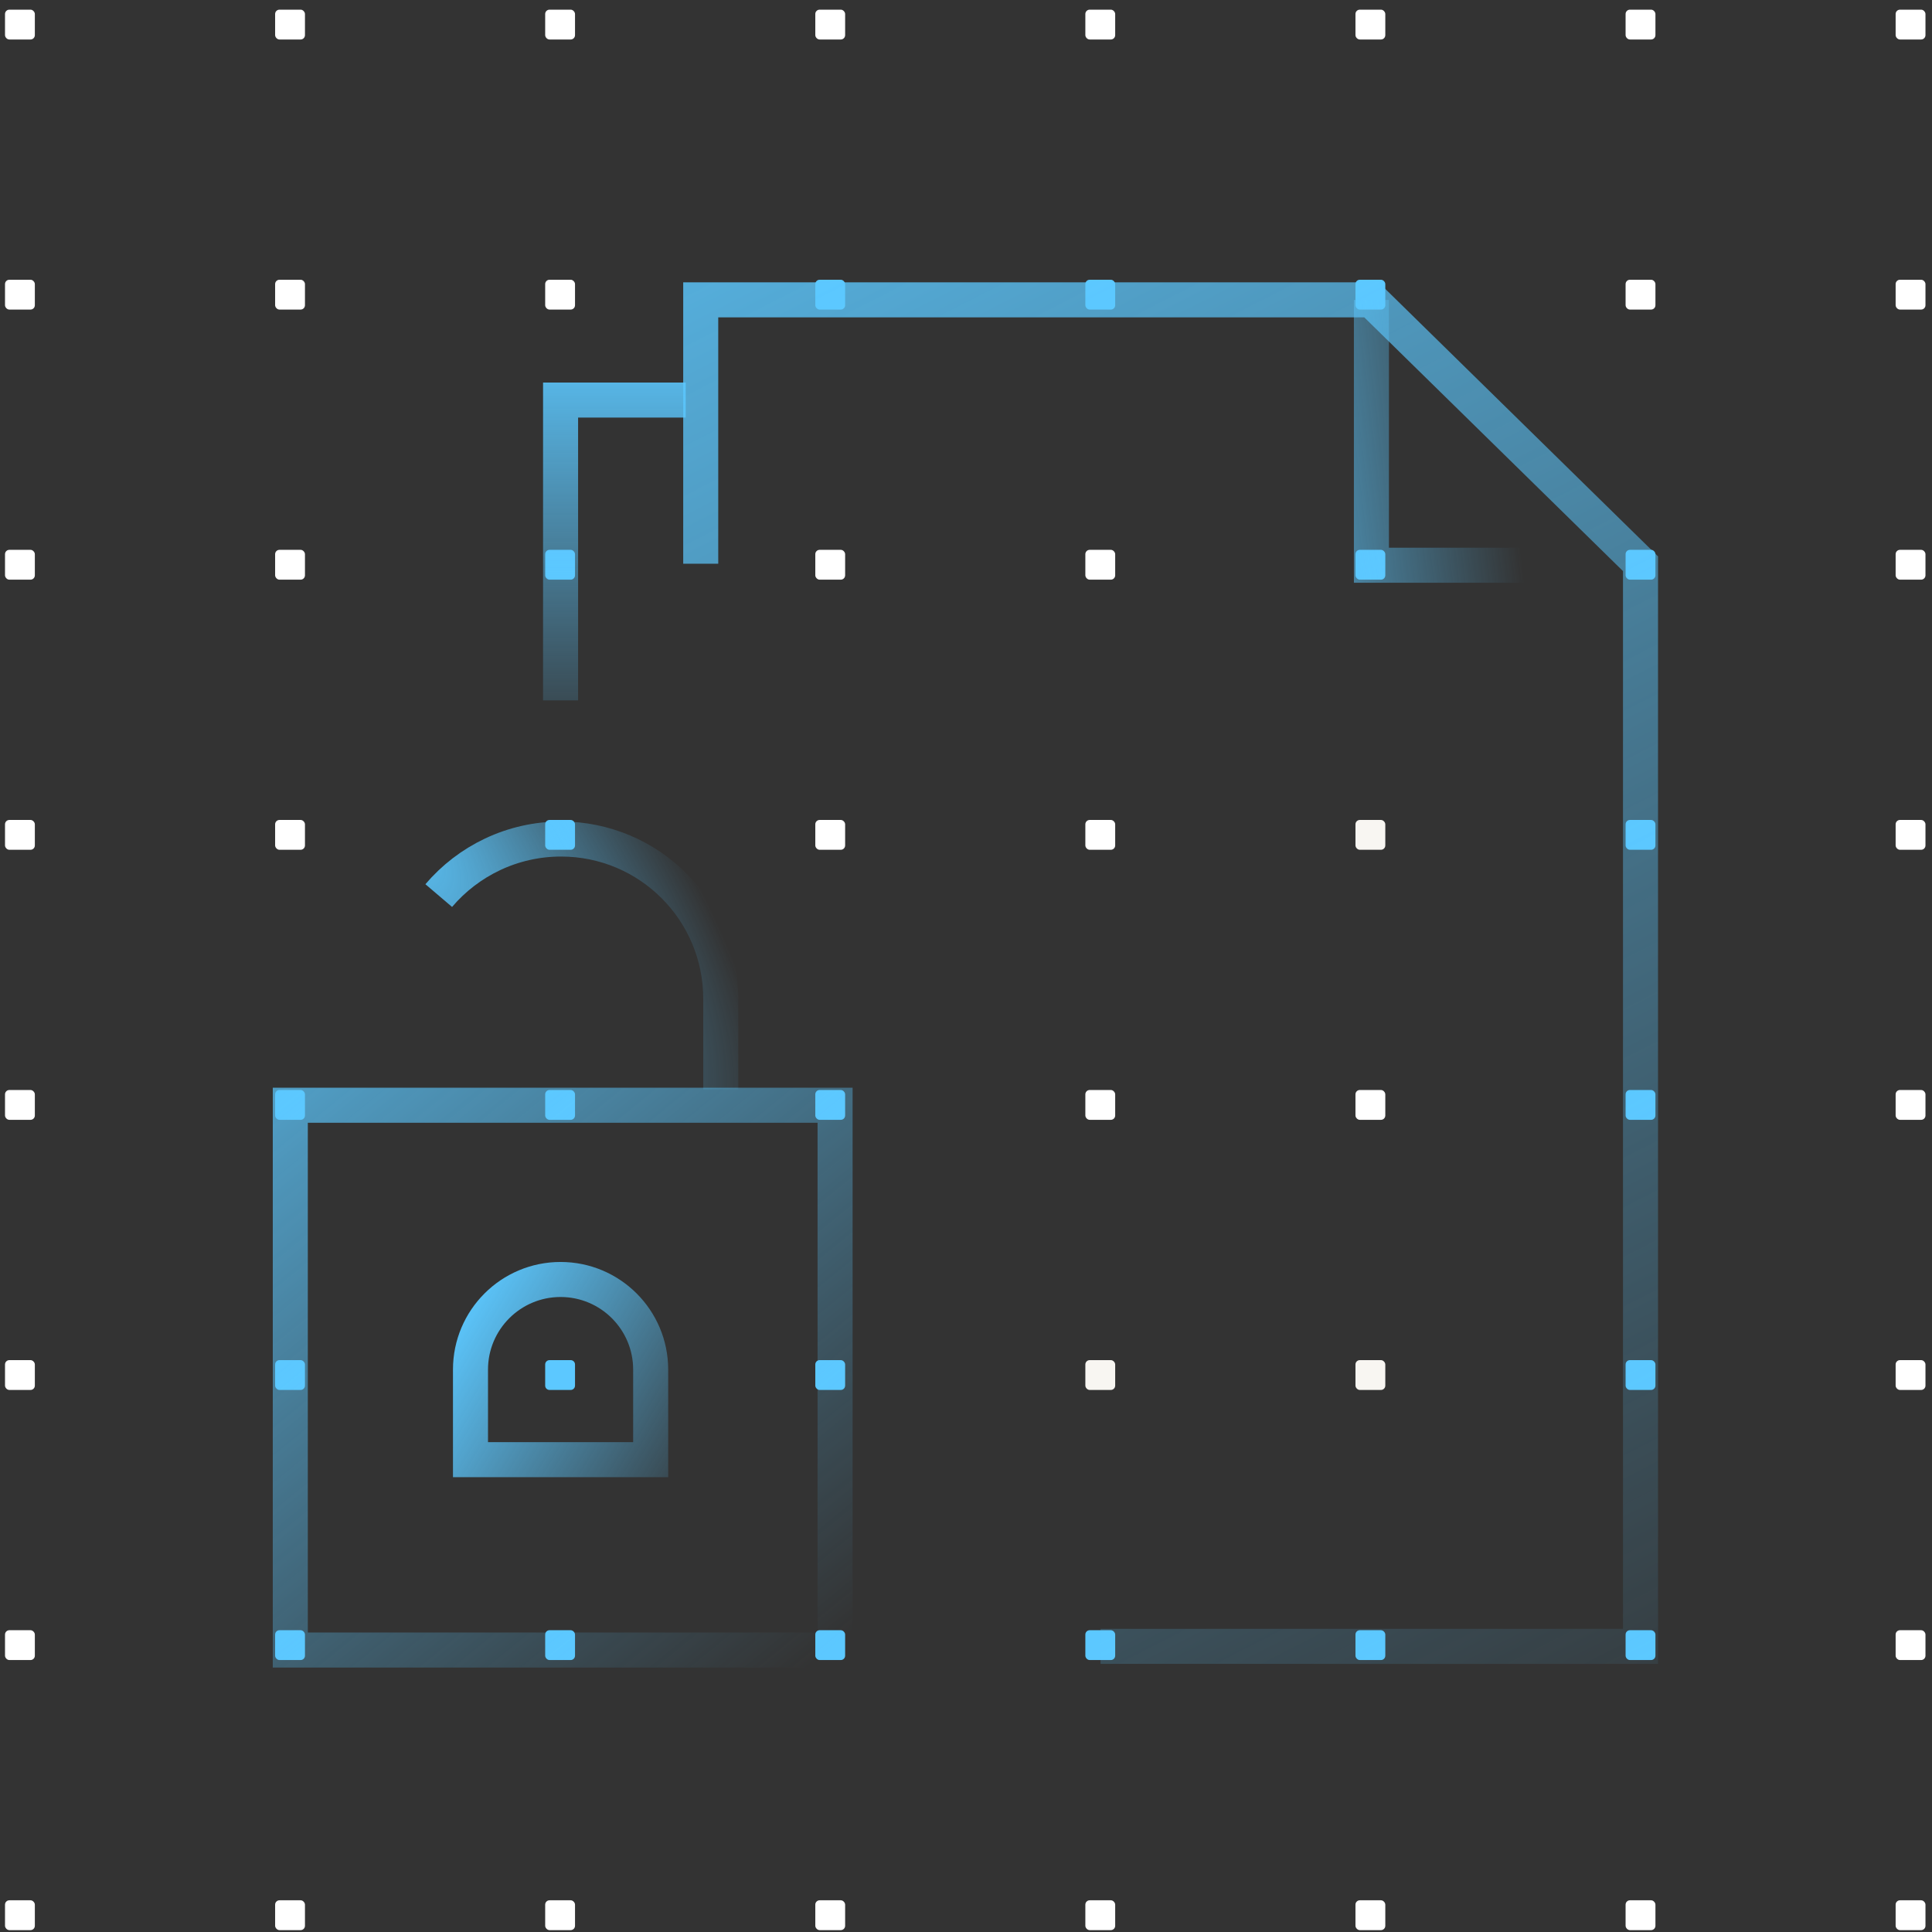 <svg width="193" height="193" viewBox="0 0 193 193" fill="none" xmlns="http://www.w3.org/2000/svg">
<rect x="0" y="0" width="193" height="193" fill="#333333" stroke="none"/>
<g clip-path="url(#clip0_7636_71430)">
<rect x="0.5" y="0.965" width="2.981" height="2.981" rx="0.435" fill="white"/>
<rect x="27.484" y="0.965" width="2.981" height="2.981" rx="0.435" fill="white"/>
<rect x="54.461" y="0.965" width="2.981" height="2.981" rx="0.435" fill="white"/>
<rect x="81.445" y="0.965" width="2.981" height="2.981" rx="0.435" fill="white"/>
<rect x="108.422" y="0.965" width="2.981" height="2.981" rx="0.435" fill="white"/>
<rect x="135.406" y="0.965" width="2.981" height="2.981" rx="0.435" fill="white"/>
<rect x="162.391" y="0.965" width="2.981" height="2.981" rx="0.435" fill="white"/>
<rect x="189.367" y="0.965" width="2.981" height="2.981" rx="0.435" fill="white"/>
<rect x="0.5" y="27.945" width="2.981" height="2.981" rx="0.435" fill="white"/>
<rect x="27.484" y="27.945" width="2.981" height="2.981" rx="0.435" fill="white"/>
<rect x="54.461" y="27.945" width="2.981" height="2.981" rx="0.435" fill="white"/>
<rect x="81.445" y="27.945" width="2.981" height="2.981" rx="0.435" fill="#5CC8FF"/>
<rect x="108.422" y="27.945" width="2.981" height="2.981" rx="0.435" fill="#5CC8FF"/>
<rect x="135.406" y="27.945" width="2.981" height="2.981" rx="0.435" fill="#5CC8FF"/>
<rect x="162.391" y="27.945" width="2.981" height="2.981" rx="0.435" fill="white"/>
<rect x="189.367" y="27.945" width="2.981" height="2.981" rx="0.435" fill="white"/>
<rect x="0.5" y="54.926" width="2.981" height="2.981" rx="0.435" fill="white"/>
<rect x="27.484" y="54.926" width="2.981" height="2.981" rx="0.435" fill="white"/>
<rect x="81.445" y="54.926" width="2.981" height="2.981" rx="0.435" fill="white"/>
<rect x="108.422" y="54.926" width="2.981" height="2.981" rx="0.435" fill="white"/>
<rect x="162.391" y="54.926" width="2.981" height="2.981" rx="0.435" fill="#5CC8FF"/>
<rect x="189.367" y="54.926" width="2.981" height="2.981" rx="0.435" fill="white"/>
<rect x="0.5" y="81.91" width="2.981" height="2.981" rx="0.435" fill="white"/>
<rect x="27.484" y="81.91" width="2.981" height="2.981" rx="0.435" fill="white"/>
<rect x="54.461" y="81.91" width="2.981" height="2.981" rx="0.435" fill="#5CC8FF"/>
<rect x="81.445" y="81.91" width="2.981" height="2.981" rx="0.435" fill="white"/>
<rect x="108.422" y="81.91" width="2.981" height="2.981" rx="0.435" fill="white"/>
<rect x="135.406" y="81.91" width="2.981" height="2.981" rx="0.435" fill="#F8F6F2"/>
<rect x="162.391" y="81.91" width="2.981" height="2.981" rx="0.435" fill="#5CC8FF"/>
<rect x="189.367" y="81.91" width="2.981" height="2.981" rx="0.435" fill="white"/>
<rect x="0.5" y="108.887" width="2.981" height="2.981" rx="0.435" fill="white"/>
<rect x="27.484" y="108.887" width="2.981" height="2.981" rx="0.435" fill="#5CC8FF"/>
<rect x="54.461" y="108.887" width="2.981" height="2.981" rx="0.435" fill="#5CC8FF"/>
<rect x="81.445" y="108.887" width="2.981" height="2.981" rx="0.435" fill="#5CC8FF"/>
<rect x="108.422" y="108.887" width="2.981" height="2.981" rx="0.435" fill="white"/>
<rect x="135.406" y="108.887" width="2.981" height="2.981" rx="0.435" fill="white"/>
<rect x="162.391" y="108.887" width="2.981" height="2.981" rx="0.435" fill="#5CC8FF"/>
<rect x="189.367" y="108.887" width="2.981" height="2.981" rx="0.435" fill="white"/>
<rect x="0.5" y="135.871" width="2.981" height="2.981" rx="0.435" fill="white"/>
<rect x="27.484" y="135.871" width="2.981" height="2.981" rx="0.435" fill="#5CC8FF"/>
<path d="M54.461 136.306C54.461 136.066 54.656 135.871 54.896 135.871H57.008C57.248 135.871 57.442 136.066 57.442 136.306V138.418C57.442 138.658 57.248 138.852 57.008 138.852H54.896C54.656 138.852 54.461 138.658 54.461 138.418V136.306Z" fill="#5CC8FF"/>
<path d="M47 145.816L65 145.815V136.816C65 131.846 60.971 127.816 56 127.816C51.029 127.816 47 131.846 47 136.816V145.816Z" stroke="url(#paint0_linear_7636_71430)" stroke-width="3.5"/>
<rect x="81.445" y="135.871" width="2.981" height="2.981" rx="0.435" fill="#5CC8FF"/>
<rect x="108.422" y="135.871" width="2.981" height="2.981" rx="0.435" fill="#F8F6F2"/>
<rect x="54.461" y="54.926" width="2.981" height="2.981" rx="0.435" fill="#5CC8FF"/>
<rect x="135.406" y="54.926" width="2.981" height="2.981" rx="0.435" fill="#5CC8FF"/>
<rect x="135.406" y="135.871" width="2.981" height="2.981" rx="0.435" fill="#F8F6F2"/>
<rect x="162.391" y="135.871" width="2.981" height="2.981" rx="0.435" fill="#5CC8FF"/>
<rect x="189.367" y="135.871" width="2.981" height="2.981" rx="0.435" fill="white"/>
<rect x="0.5" y="162.852" width="2.981" height="2.981" rx="0.435" fill="white"/>
<rect x="27.484" y="162.852" width="2.981" height="2.981" rx="0.435" fill="#5CC8FF"/>
<rect x="54.461" y="162.852" width="2.981" height="2.981" rx="0.435" fill="#5CC8FF"/>
<rect x="81.445" y="162.852" width="2.981" height="2.981" rx="0.435" fill="#5CC8FF"/>
<rect x="108.422" y="162.852" width="2.981" height="2.981" rx="0.435" fill="#5CC8FF"/>
<rect x="135.406" y="162.852" width="2.981" height="2.981" rx="0.435" fill="#5CC8FF"/>
<rect x="162.391" y="162.852" width="2.981" height="2.981" rx="0.435" fill="#5CC8FF"/>
<rect x="189.367" y="162.852" width="2.981" height="2.981" rx="0.435" fill="white"/>
<rect x="0.5" y="189.832" width="2.981" height="2.981" rx="0.435" fill="white"/>
<rect x="27.484" y="189.832" width="2.981" height="2.981" rx="0.435" fill="white"/>
<rect x="54.461" y="189.832" width="2.981" height="2.981" rx="0.435" fill="white"/>
<rect x="81.445" y="189.832" width="2.981" height="2.981" rx="0.435" fill="white"/>
<rect x="108.422" y="189.832" width="2.981" height="2.981" rx="0.435" fill="white"/>
<rect x="135.406" y="189.832" width="2.981" height="2.981" rx="0.435" fill="white"/>
<rect x="162.391" y="189.832" width="2.981" height="2.981" rx="0.435" fill="white"/>
<rect x="189.367" y="189.832" width="2.981" height="2.981" rx="0.435" fill="white"/>
<path d="M29 110.41H83.422V164.833H29V110.41Z" stroke="url(#paint1_linear_7636_71430)" stroke-width="3.5"/>
<path d="M109.94 164.465H136.911H163.881V56.316L137 29.953L70 29.953V56.316" stroke="url(#paint2_linear_7636_71430)" stroke-width="3.5"/>
<path d="M72.001 108.816V99.766C72.001 90.957 64.861 83.816 56.052 83.816C51.156 83.817 46.772 86.009 43.828 89.465" stroke="url(#paint3_radial_7636_71430)" stroke-width="3.5"/>
<path d="M137 29.965V56.465H164" stroke="url(#paint4_linear_7636_71430)" stroke-width="3.5"/>
<path d="M56 69.965L56 39.965L68.5 39.965" stroke="url(#paint5_linear_7636_71430)" stroke-width="3.5"/>
</g>
<defs>
<linearGradient id="paint0_linear_7636_71430" x1="45.946" y1="130.464" x2="73.06" y2="146.759" gradientUnits="userSpaceOnUse">
<stop stop-color="#5CC8FF"/>
<stop offset="1" stop-color="#5CC8FF" stop-opacity="0"/>
</linearGradient>
<linearGradient id="paint1_linear_7636_71430" x1="-10.648" y1="100.582" x2="58.076" y2="185.023" gradientUnits="userSpaceOnUse">
<stop stop-color="#5CC8FF"/>
<stop offset="1" stop-color="#5CC8FF" stop-opacity="0"/>
</linearGradient>
<linearGradient id="paint2_linear_7636_71430" x1="5" y1="14.965" x2="107.378" y2="215.513" gradientUnits="userSpaceOnUse">
<stop stop-color="#5CC8FF"/>
<stop offset="1" stop-color="#5CC8FF" stop-opacity="0"/>
</linearGradient>
<radialGradient id="paint3_radial_7636_71430" cx="0" cy="0" r="1" gradientUnits="userSpaceOnUse" gradientTransform="translate(38.159 81.914) rotate(49.743) scale(53.468 22.69)">
<stop stop-color="#5CC8FF"/>
<stop offset="1" stop-color="#5CC8FF" stop-opacity="0"/>
</radialGradient>
<linearGradient id="paint4_linear_7636_71430" x1="122" y1="69.965" x2="153.263" y2="66.256" gradientUnits="userSpaceOnUse">
<stop stop-color="#5CC8FF"/>
<stop offset="1" stop-color="#5CC8FF" stop-opacity="0"/>
</linearGradient>
<linearGradient id="paint5_linear_7636_71430" x1="56.5" y1="32.465" x2="56.5" y2="77.465" gradientUnits="userSpaceOnUse">
<stop stop-color="#5CC8FF"/>
<stop offset="1" stop-color="#5CC8FF" stop-opacity="0"/>
</linearGradient>
<clipPath id="clip0_7636_71430">
<rect width="192" height="192" fill="white" transform="translate(0.5 0.965)"/>
</clipPath>
</defs>
</svg>
